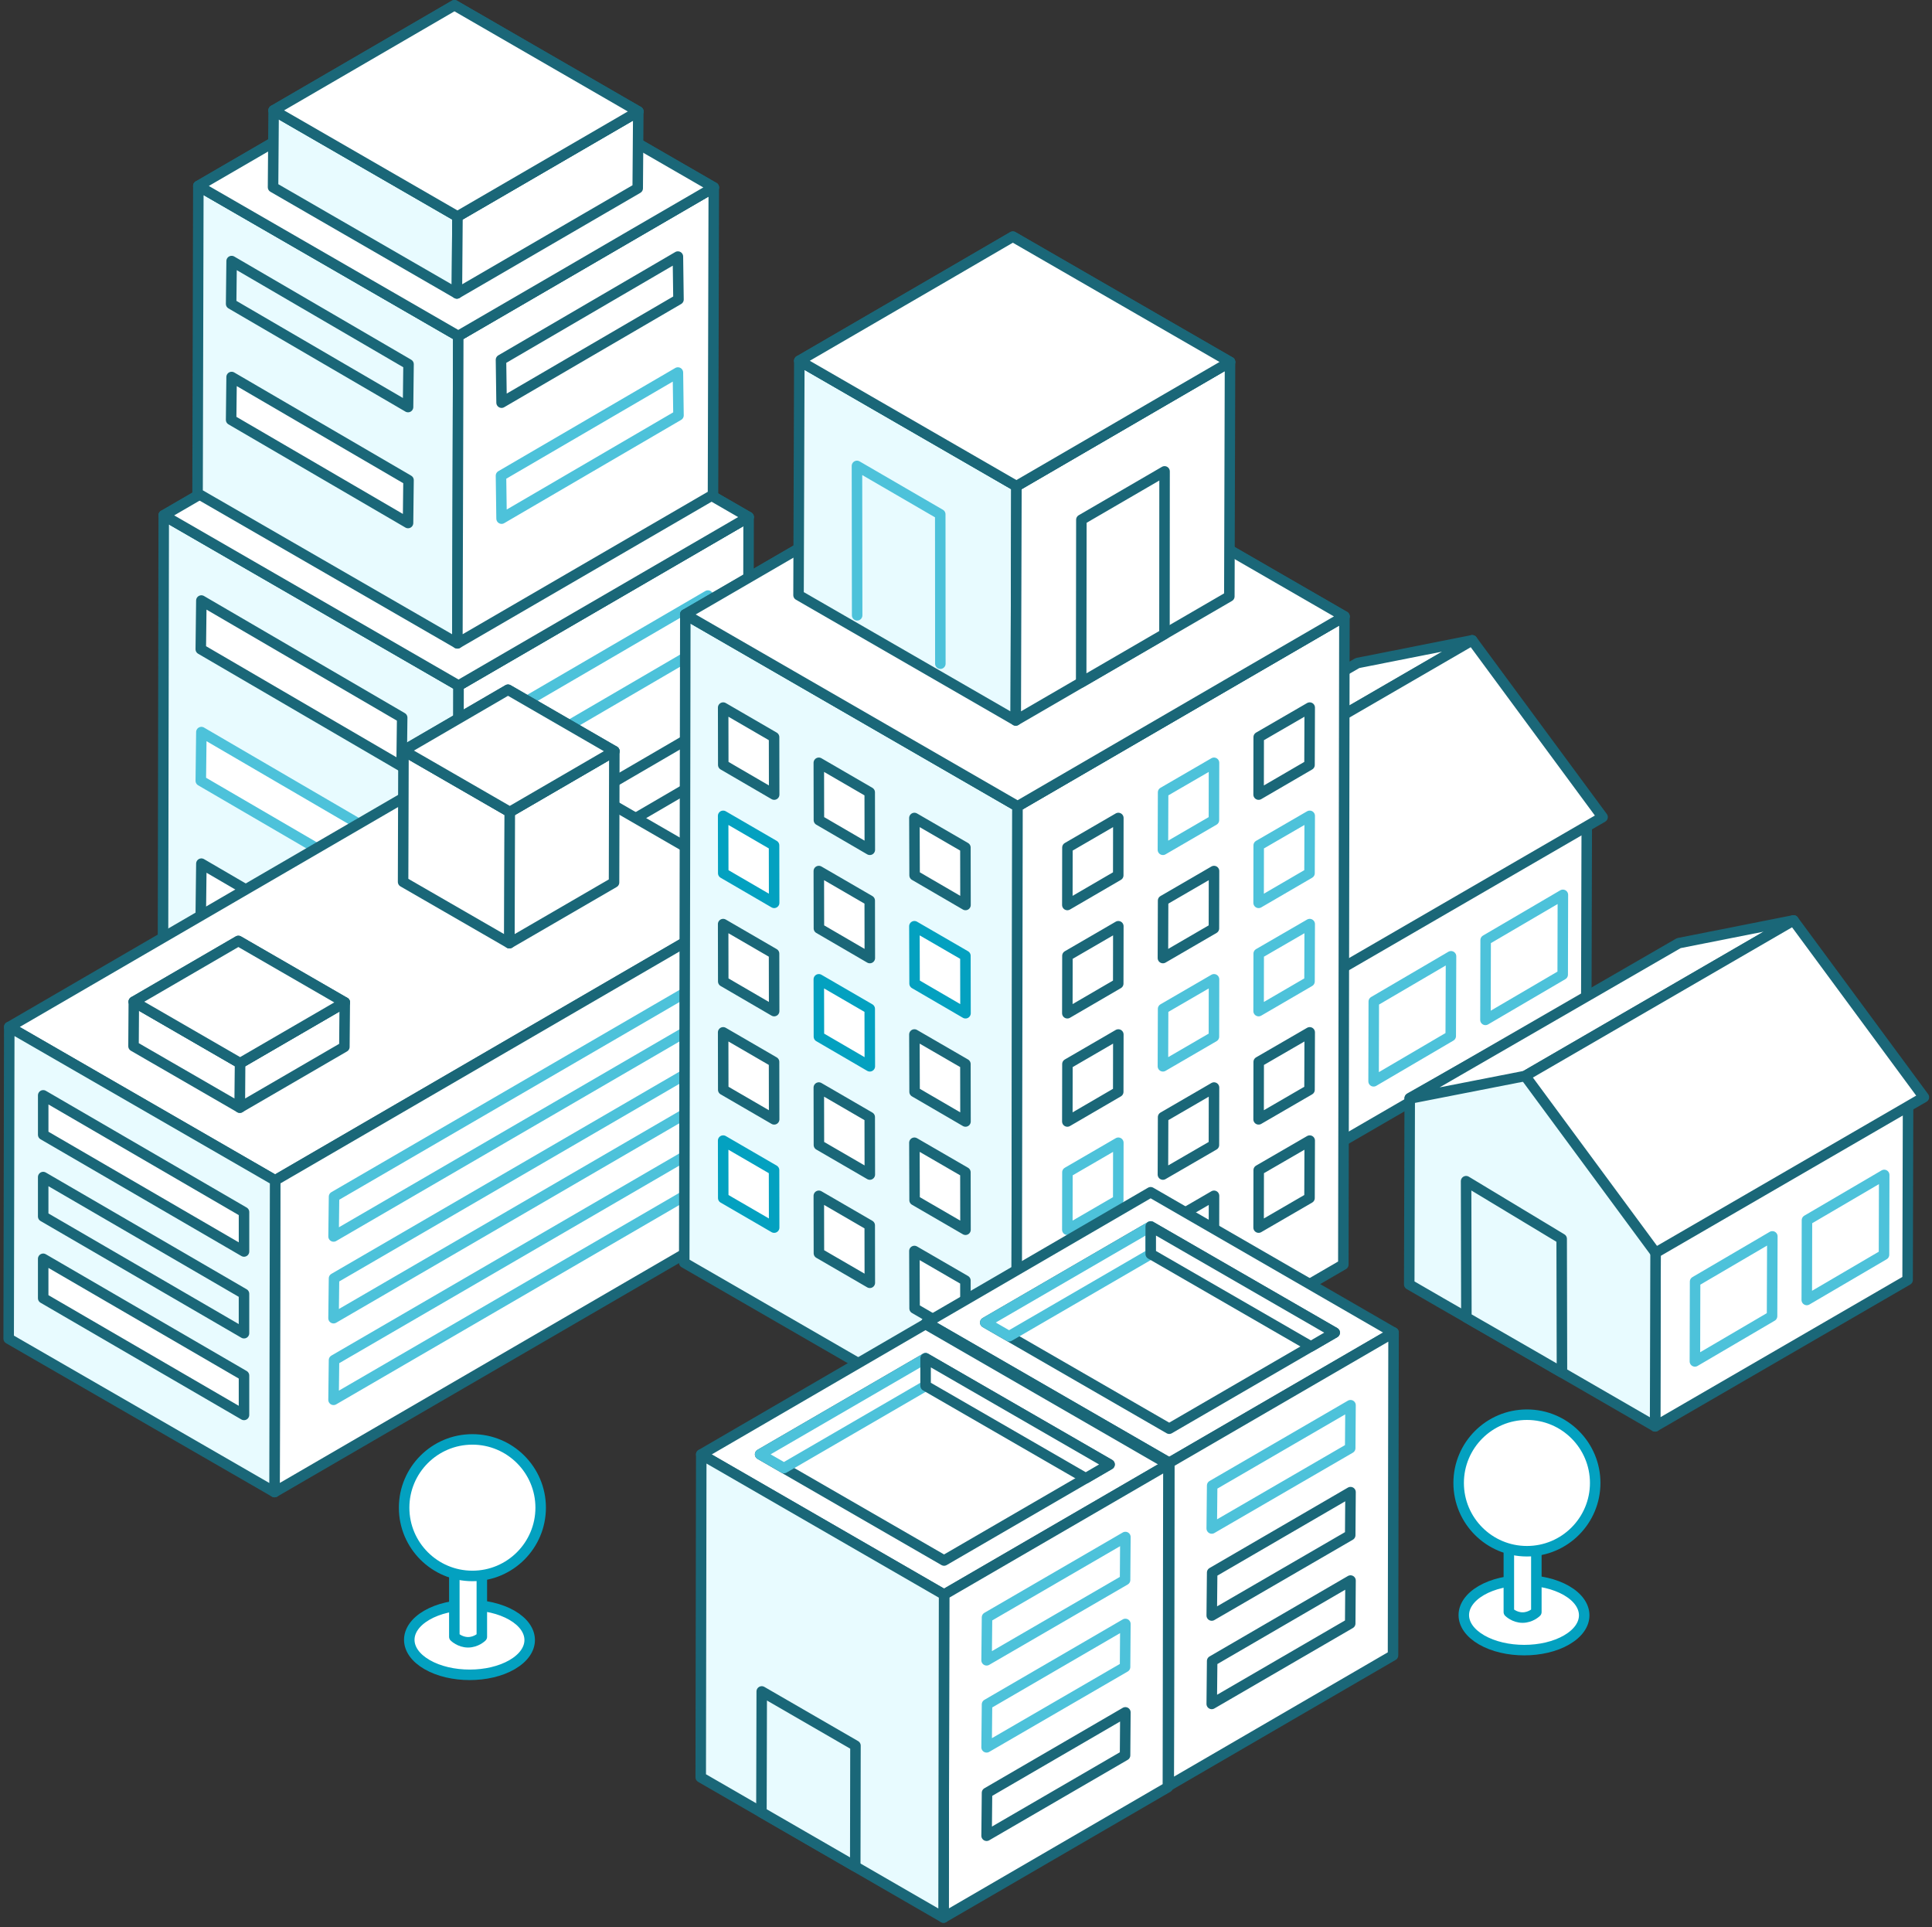 <svg width="368" height="367" viewBox="0 0 368 367" fill="none" xmlns="http://www.w3.org/2000/svg">
<rect x="0" y="0" width="368" height="367" fill="#333333" stroke="none"/>
<path d="M254.148 183.486L302.244 155.61L302.151 190.414L254.055 218.291L254.148 183.486Z" fill="white" stroke="#1A6778" stroke-width="2" stroke-miterlimit="10" stroke-linecap="round" stroke-linejoin="round"/>
<path d="M261.673 190.729L276.386 182.112L276.33 197.304L261.636 205.921L261.673 190.729Z" fill="white" stroke="#4DC2DA" stroke-width="2" stroke-miterlimit="10" stroke-linecap="round" stroke-linejoin="round"/>
<path d="M282.98 179.029L297.693 170.412L297.656 185.604L282.943 194.221L282.98 179.029Z" fill="white" stroke="#4DC2DA" stroke-width="2" stroke-miterlimit="10" stroke-linecap="round" stroke-linejoin="round"/>
<path d="M302.245 155.609L254.149 183.505L254.056 218.29L236.315 208.038L231.336 205.16L218.11 197.545L213.131 194.685L207.223 191.268L207.316 155.776L255.394 128.568L302.245 155.609Z" fill="white" stroke="#1A6778" stroke-width="2" stroke-miterlimit="10" stroke-linecap="round" stroke-linejoin="round"/>
<path d="M207.317 155.87L258.571 126.266L280.418 121.938L229.312 151.561L207.317 155.87Z" fill="white" stroke="#1A6778" stroke-width="2" stroke-miterlimit="10" stroke-linecap="round" stroke-linejoin="round"/>
<path d="M229.31 151.561L280.415 121.938L305.253 155.61L254.147 185.232L229.31 151.561Z" fill="white" stroke="#1A6778" stroke-width="2" stroke-miterlimit="10" stroke-linecap="round" stroke-linejoin="round"/>
<path d="M236.314 208.039L231.336 205.16L218.109 197.546L218.053 171.6L236.259 182.577L236.314 208.039Z" fill="white" stroke="#1A6778" stroke-width="2" stroke-miterlimit="10" stroke-linecap="round" stroke-linejoin="round"/>
<path d="M315.35 236.826L363.446 208.95L363.353 243.754L315.257 271.631L315.35 236.826Z" fill="white" stroke="#1A6778" stroke-width="2" stroke-miterlimit="10" stroke-linecap="round" stroke-linejoin="round"/>
<path d="M322.876 244.069L337.59 235.452L337.534 250.644L322.839 259.261L322.876 244.069Z" fill="white" stroke="#4DC2DA" stroke-width="2" stroke-miterlimit="10" stroke-linecap="round" stroke-linejoin="round"/>
<path d="M344.184 232.369L358.897 223.751L358.86 238.943L344.147 247.561L344.184 232.369Z" fill="white" stroke="#4DC2DA" stroke-width="2" stroke-miterlimit="10" stroke-linecap="round" stroke-linejoin="round"/>
<path d="M363.448 208.949L315.352 236.845L315.259 271.63L297.518 261.378L292.539 258.5L279.312 250.885L274.334 248.025L268.426 244.608L268.519 209.116L316.596 181.908L363.448 208.949Z" fill="#E8FBFF" stroke="#1A6778" stroke-width="2" stroke-miterlimit="10" stroke-linecap="round" stroke-linejoin="round"/>
<path d="M268.517 209.21L319.771 179.606L341.618 175.278L290.512 204.901L268.517 209.21Z" fill="white" stroke="#1A6778" stroke-width="2" stroke-miterlimit="10" stroke-linecap="round" stroke-linejoin="round"/>
<path d="M290.512 204.901L341.618 175.278L366.455 208.95L315.35 238.572L290.512 204.901Z" fill="white" stroke="#1A6778" stroke-width="2" stroke-miterlimit="10" stroke-linecap="round" stroke-linejoin="round"/>
<path d="M297.517 261.379L292.538 258.5L279.311 250.886L279.256 224.94L297.461 235.917L297.517 261.379Z" fill="#E8FBFF" stroke="#1A6778" stroke-width="2" stroke-miterlimit="10" stroke-linecap="round" stroke-linejoin="round"/>
<path d="M87.344 130.559L87.158 240.098L31 207.69L31.186 98.132L87.344 130.559Z" fill="#E8FBFF" stroke="#1A6778" stroke-width="2" stroke-miterlimit="10" stroke-linecap="round" stroke-linejoin="round"/>
<path d="M76.606 136.669L76.494 145.937L38.244 123.632L38.355 114.364L76.606 136.669Z" fill="white" stroke="#1A6778" stroke-width="2" stroke-miterlimit="10" stroke-linecap="round" stroke-linejoin="round"/>
<path d="M76.608 161.723L76.496 170.972L38.246 148.685L38.357 139.418L76.608 161.723Z" fill="white" stroke="#4DC2DA" stroke-width="2" stroke-miterlimit="10" stroke-linecap="round" stroke-linejoin="round"/>
<path d="M76.608 186.777L76.496 196.026L38.246 173.739L38.357 164.472L76.608 186.777Z" fill="white" stroke="#1A6778" stroke-width="2" stroke-miterlimit="10" stroke-linecap="round" stroke-linejoin="round"/>
<path d="M76.608 211.83L76.496 221.079L38.246 198.792L38.357 189.525L76.608 211.83Z" fill="white" stroke="#1A6778" stroke-width="2" stroke-miterlimit="10" stroke-linecap="round" stroke-linejoin="round"/>
<path d="M87.345 130.559L142.593 98.466L142.407 208.005L87.159 240.098L87.345 130.559Z" fill="white" stroke="#1A6778" stroke-width="2" stroke-miterlimit="10" stroke-linecap="round" stroke-linejoin="round"/>
<path d="M31.186 98.132L86.434 66.039L142.592 98.466L87.344 130.559L31.186 98.132Z" fill="white" stroke="#1A6778" stroke-width="2" stroke-miterlimit="10" stroke-linecap="round" stroke-linejoin="round"/>
<path d="M142.592 98.466L125.353 108.477L109.878 117.466L87.344 130.559L31.186 98.151L53.72 85.057L69.176 76.068L86.434 66.039L142.592 98.466Z" fill="white" stroke="#1A6778" stroke-width="2" stroke-miterlimit="10" stroke-linecap="round" stroke-linejoin="round"/>
<path d="M96.595 135.704L96.706 144.971L134.938 122.666L134.845 113.417L96.595 135.704Z" fill="white" stroke="#4DC2DA" stroke-width="2" stroke-miterlimit="10" stroke-linecap="round" stroke-linejoin="round"/>
<path d="M96.595 160.757L96.706 170.025L134.938 147.72L134.845 138.471L96.595 160.757Z" fill="white" stroke="#1A6778" stroke-width="2" stroke-miterlimit="10" stroke-linecap="round" stroke-linejoin="round"/>
<path d="M96.595 185.812L96.706 195.08L134.938 172.775L134.845 163.526L96.595 185.812Z" fill="white" stroke="#1A6778" stroke-width="2" stroke-miterlimit="10" stroke-linecap="round" stroke-linejoin="round"/>
<path d="M96.595 210.866L96.706 220.133L134.938 197.828L134.845 188.56L96.595 210.866Z" fill="white" stroke="#1A6778" stroke-width="2" stroke-miterlimit="10" stroke-linecap="round" stroke-linejoin="round"/>
<path d="M87.288 63.979L87.121 122.518L37.632 93.954L37.781 35.415L87.288 63.979Z" fill="#E8FBFF" stroke="#1A6778" stroke-width="2" stroke-miterlimit="10" stroke-linecap="round" stroke-linejoin="round"/>
<path d="M77.817 69.365L77.724 77.518L44.025 57.869L44.118 49.716L77.817 69.365Z" fill="#E8FBFF" stroke="#1A6778" stroke-width="2" stroke-miterlimit="10" stroke-linecap="round" stroke-linejoin="round"/>
<path d="M77.814 91.447L77.721 99.6L44.023 79.951L44.116 71.798L77.814 91.447Z" fill="white" stroke="#1A6778" stroke-width="2" stroke-miterlimit="10" stroke-linecap="round" stroke-linejoin="round"/>
<path d="M87.287 63.979L135.958 35.693L135.81 94.233L87.119 122.518L87.287 63.979Z" fill="white" stroke="#1A6778" stroke-width="2" stroke-miterlimit="10" stroke-linecap="round" stroke-linejoin="round"/>
<path d="M37.781 35.414L86.471 7.129L135.96 35.693L87.288 63.978L37.781 35.414Z" fill="white" stroke="#1A6778" stroke-width="2" stroke-miterlimit="10" stroke-linecap="round" stroke-linejoin="round"/>
<path d="M135.96 35.693L120.764 44.515L107.147 52.445L87.288 63.978L37.781 35.414L57.639 23.881L71.275 15.969L86.471 7.129L135.96 35.693Z" fill="white" stroke="#1A6778" stroke-width="2" stroke-miterlimit="10" stroke-linecap="round" stroke-linejoin="round"/>
<path d="M87.138 41.227L87.026 55.881L52.009 35.656L52.12 21.021L87.138 41.227Z" fill="#E8FBFF" stroke="#1A6778" stroke-width="2" stroke-miterlimit="10" stroke-linecap="round" stroke-linejoin="round"/>
<path d="M87.139 41.227L121.581 21.225L121.469 35.86L87.027 55.88L87.139 41.227Z" fill="white" stroke="#1A6778" stroke-width="2" stroke-miterlimit="10" stroke-linecap="round" stroke-linejoin="round"/>
<path d="M52.119 21.021L86.561 1L121.579 21.225L87.137 41.227L52.119 21.021Z" fill="white" stroke="#1A6778" stroke-width="2" stroke-miterlimit="10" stroke-linecap="round" stroke-linejoin="round"/>
<path d="M121.579 21.225L87.137 41.227L52.119 21.021L86.561 1L121.579 21.225Z" fill="white" stroke="#1A6778" stroke-width="2" stroke-miterlimit="10" stroke-linecap="round" stroke-linejoin="round"/>
<path d="M95.426 68.529L95.538 76.682L129.236 57.032L129.125 48.861L95.426 68.529Z" fill="white" stroke="#1A6778" stroke-width="2" stroke-miterlimit="10" stroke-linecap="round" stroke-linejoin="round"/>
<path d="M95.426 90.593L95.538 98.764L129.237 79.097L129.125 70.943L95.426 90.593Z" fill="white" stroke="#4DC2DA" stroke-width="2" stroke-miterlimit="10" stroke-linecap="round" stroke-linejoin="round"/>
<path d="M146.201 170.297L52.405 224.788L1.764 195.574L95.56 141.064L146.201 170.297Z" fill="white" stroke="#1A6778" stroke-width="2" stroke-miterlimit="10" stroke-linecap="round" stroke-linejoin="round"/>
<path d="M146.202 170.297L146.091 229.654L52.295 284.144L52.407 224.788L146.202 170.297Z" fill="white" stroke="#1A6778" stroke-width="2" stroke-miterlimit="10" stroke-linecap="round" stroke-linejoin="round"/>
<path d="M139.534 183.799L139.441 191.358L63.535 235.467L63.628 227.89L139.534 183.799Z" fill="white" stroke="#4DC2DA" stroke-width="2" stroke-miterlimit="10" stroke-linecap="round" stroke-linejoin="round"/>
<path d="M139.529 199.362L139.436 206.921L63.531 251.03L63.623 243.452L139.529 199.362Z" fill="white" stroke="#4DC2DA" stroke-width="2" stroke-miterlimit="10" stroke-linecap="round" stroke-linejoin="round"/>
<path d="M139.529 214.926L139.436 222.485L63.531 266.576L63.623 259.017L139.529 214.926Z" fill="white" stroke="#4DC2DA" stroke-width="2" stroke-miterlimit="10" stroke-linecap="round" stroke-linejoin="round"/>
<path d="M52.405 224.788L52.293 284.144L1.652 254.93L1.764 195.574L52.405 224.788Z" fill="#E8FBFF" stroke="#1A6778" stroke-width="2" stroke-miterlimit="10" stroke-linecap="round" stroke-linejoin="round"/>
<path d="M8.229 208.593V216.096L46.479 238.327V230.824L8.229 208.593Z" fill="white" stroke="#1A6778" stroke-width="2" stroke-miterlimit="10" stroke-linecap="round" stroke-linejoin="round"/>
<path d="M8.226 224.156V231.659L46.476 253.89V246.387L8.226 224.156Z" fill="#E8FBFF" stroke="#1A6778" stroke-width="2" stroke-miterlimit="10" stroke-linecap="round" stroke-linejoin="round"/>
<path d="M8.226 239.719V247.222L46.476 269.453V261.95L8.226 239.719Z" fill="white" stroke="#1A6778" stroke-width="2" stroke-miterlimit="10" stroke-linecap="round" stroke-linejoin="round"/>
<path d="M45.737 202.465L45.681 210.934L25.432 199.233L25.488 190.764L45.737 202.465Z" fill="white" stroke="#1A6778" stroke-width="2" stroke-miterlimit="10" stroke-linecap="round" stroke-linejoin="round"/>
<path d="M45.737 202.464L65.67 190.894L65.596 199.363L45.681 210.933L45.737 202.464Z" fill="white" stroke="#1A6778" stroke-width="2" stroke-miterlimit="10" stroke-linecap="round" stroke-linejoin="round"/>
<path d="M25.487 190.764L45.402 179.193L65.669 190.894L45.736 202.464L25.487 190.764Z" fill="white" stroke="#1A6778" stroke-width="2" stroke-miterlimit="10" stroke-linecap="round" stroke-linejoin="round"/>
<path d="M65.669 190.894L45.736 202.464L25.487 190.764L45.402 179.193L65.669 190.894Z" fill="white" stroke="#1A6778" stroke-width="2" stroke-miterlimit="10" stroke-linecap="round" stroke-linejoin="round"/>
<path d="M97.103 154.622L97.029 179.62L76.78 167.939L76.854 142.94L97.103 154.622Z" fill="white" stroke="#1A6778" stroke-width="2" stroke-miterlimit="10" stroke-linecap="round" stroke-linejoin="round"/>
<path d="M97.103 154.623L117.017 143.052L116.961 168.05L97.028 179.621L97.103 154.623Z" fill="white" stroke="#1A6778" stroke-width="2" stroke-miterlimit="10" stroke-linecap="round" stroke-linejoin="round"/>
<path d="M76.853 142.941L96.767 131.352L117.016 143.052L97.102 154.623L76.853 142.941Z" fill="white" stroke="#1A6778" stroke-width="2" stroke-miterlimit="10" stroke-linecap="round" stroke-linejoin="round"/>
<path d="M117.016 143.052L97.102 154.623L76.853 142.941L96.767 131.352L117.016 143.052Z" fill="white" stroke="#1A6778" stroke-width="2" stroke-miterlimit="10" stroke-linecap="round" stroke-linejoin="round"/>
<path d="M193.81 153.545L193.605 276.994L130.332 240.463L130.536 117.014L193.81 153.545Z" fill="#E8FBFF" stroke="#1A6778" stroke-width="2" stroke-miterlimit="10" stroke-linecap="round" stroke-linejoin="round"/>
<path d="M193.808 153.546L256.079 117.386L255.874 240.817L193.604 276.995L193.808 153.546Z" fill="white" stroke="#1A6778" stroke-width="2" stroke-miterlimit="10" stroke-linecap="round" stroke-linejoin="round"/>
<path d="M130.539 117.014L192.791 80.854L256.083 117.386L193.813 153.546L130.539 117.014Z" fill="white" stroke="#1A6778" stroke-width="2" stroke-miterlimit="10" stroke-linecap="round" stroke-linejoin="round"/>
<path d="M256.081 117.386L236.65 128.659L219.206 138.799L193.83 153.546L130.519 117.014L155.914 102.268L173.358 92.146L192.79 80.854L256.081 117.386Z" fill="white" stroke="#1A6778" stroke-width="2" stroke-miterlimit="10" stroke-linecap="round" stroke-linejoin="round"/>
<path d="M193.604 92.574L193.473 137.203L152.102 113.337L152.251 68.708L193.604 92.574Z" fill="#E8FBFF" stroke="#1A6778" stroke-width="2" stroke-miterlimit="10" stroke-linecap="round" stroke-linejoin="round"/>
<path d="M193.605 92.573L234.289 68.93L234.159 113.578L193.475 137.202L193.605 92.573Z" fill="white" stroke="#1A6778" stroke-width="2" stroke-miterlimit="10" stroke-linecap="round" stroke-linejoin="round"/>
<path d="M205.939 129.959L221.804 120.747L221.823 89.769L205.976 98.981L205.939 129.959Z" fill="white" stroke="#1A6778" stroke-width="2" stroke-miterlimit="10" stroke-linecap="round" stroke-linejoin="round"/>
<path d="M203.32 161.403L213.018 155.775L212.999 166.696L203.302 172.342L203.32 161.403Z" fill="white" stroke="#1A6778" stroke-width="2" stroke-miterlimit="10" stroke-linecap="round" stroke-linejoin="round"/>
<path d="M203.32 182.018L213.017 176.39L212.998 187.311L203.301 192.957L203.32 182.018Z" fill="white" stroke="#1A6778" stroke-width="2" stroke-miterlimit="10" stroke-linecap="round" stroke-linejoin="round"/>
<path d="M203.32 202.633L213.017 197.005L212.998 207.926L203.301 213.572L203.32 202.633Z" fill="white" stroke="#1A6778" stroke-width="2" stroke-miterlimit="10" stroke-linecap="round" stroke-linejoin="round"/>
<path d="M203.32 223.248L213.017 217.62L212.998 228.559L203.301 234.187L203.32 223.248Z" fill="white" stroke="#4DC2DA" stroke-width="2" stroke-miterlimit="10" stroke-linecap="round" stroke-linejoin="round"/>
<path d="M203.32 243.863L213.017 238.235L212.998 249.174L203.301 254.802L203.32 243.863Z" fill="white" stroke="#1A6778" stroke-width="2" stroke-miterlimit="10" stroke-linecap="round" stroke-linejoin="round"/>
<path d="M221.544 150.891L231.241 145.264L231.223 156.184L221.507 161.83L221.544 150.891Z" fill="white" stroke="#4DC2DA" stroke-width="2" stroke-miterlimit="10" stroke-linecap="round" stroke-linejoin="round"/>
<path d="M221.544 171.507L231.242 165.879L231.223 176.8L221.507 182.446L221.544 171.507Z" fill="white" stroke="#1A6778" stroke-width="2" stroke-miterlimit="10" stroke-linecap="round" stroke-linejoin="round"/>
<path d="M221.544 192.122L231.242 186.495L231.223 197.415L221.507 203.061L221.544 192.122Z" fill="white" stroke="#4DC2DA" stroke-width="2" stroke-miterlimit="10" stroke-linecap="round" stroke-linejoin="round"/>
<path d="M221.544 212.737L231.242 207.109L231.223 218.048L221.507 223.676L221.544 212.737Z" fill="white" stroke="#1A6778" stroke-width="2" stroke-miterlimit="10" stroke-linecap="round" stroke-linejoin="round"/>
<path d="M221.544 233.352L231.242 227.724L231.223 238.663L221.507 244.291L221.544 233.352Z" fill="white" stroke="#1A6778" stroke-width="2" stroke-miterlimit="10" stroke-linecap="round" stroke-linejoin="round"/>
<path d="M239.753 140.379L249.469 134.752L249.432 145.672L239.735 151.318L239.753 140.379Z" fill="white" stroke="#1A6778" stroke-width="2" stroke-miterlimit="10" stroke-linecap="round" stroke-linejoin="round"/>
<path d="M239.753 160.994L249.469 155.367L249.432 166.287L239.734 171.933L239.753 160.994Z" fill="white" stroke="#4DC2DA" stroke-width="2" stroke-miterlimit="10" stroke-linecap="round" stroke-linejoin="round"/>
<path d="M239.753 181.609L249.469 175.982L249.432 186.902L239.734 192.548L239.753 181.609Z" fill="white" stroke="#4DC2DA" stroke-width="2" stroke-miterlimit="10" stroke-linecap="round" stroke-linejoin="round"/>
<path d="M239.753 202.225L249.469 196.598L249.432 207.537L239.734 213.164L239.753 202.225Z" fill="white" stroke="#1A6778" stroke-width="2" stroke-miterlimit="10" stroke-linecap="round" stroke-linejoin="round"/>
<path d="M239.753 222.839L249.469 217.212L249.432 228.151L239.734 233.778L239.753 222.839Z" fill="white" stroke="#1A6778" stroke-width="2" stroke-miterlimit="10" stroke-linecap="round" stroke-linejoin="round"/>
<path d="M183.887 161.402L174.171 155.775L174.209 166.695L183.906 172.341L183.887 161.402Z" fill="white" stroke="#1A6778" stroke-width="2" stroke-miterlimit="10" stroke-linecap="round" stroke-linejoin="round"/>
<path d="M183.887 182.017L174.171 176.39L174.208 187.31L183.906 192.956L183.887 182.017Z" fill="white" stroke="#03A1C0" stroke-width="2" stroke-miterlimit="10" stroke-linecap="round" stroke-linejoin="round"/>
<path d="M183.887 202.632L174.171 197.005L174.208 207.925L183.906 213.571L183.887 202.632Z" fill="white" stroke="#1A6778" stroke-width="2" stroke-miterlimit="10" stroke-linecap="round" stroke-linejoin="round"/>
<path d="M183.887 223.247L174.171 217.62L174.208 228.559L183.906 234.186L183.887 223.247Z" fill="white" stroke="#1A6778" stroke-width="2" stroke-miterlimit="10" stroke-linecap="round" stroke-linejoin="round"/>
<path d="M183.887 243.862L174.171 238.235L174.208 249.174L183.906 254.801L183.887 243.862Z" fill="white" stroke="#1A6778" stroke-width="2" stroke-miterlimit="10" stroke-linecap="round" stroke-linejoin="round"/>
<path d="M165.661 150.891L155.964 145.264L155.983 156.184L165.68 161.83L165.661 150.891Z" fill="white" stroke="#1A6778" stroke-width="2" stroke-miterlimit="10" stroke-linecap="round" stroke-linejoin="round"/>
<path d="M165.663 171.506L155.965 165.879L155.984 176.799L165.681 182.445L165.663 171.506Z" fill="white" stroke="#1A6778" stroke-width="2" stroke-miterlimit="10" stroke-linecap="round" stroke-linejoin="round"/>
<path d="M165.663 192.122L155.965 186.494L155.984 197.415L165.681 203.061L165.663 192.122Z" fill="white" stroke="#03A1C0" stroke-width="2" stroke-miterlimit="10" stroke-linecap="round" stroke-linejoin="round"/>
<path d="M165.663 212.736L155.965 207.109L155.984 218.048L165.681 223.675L165.663 212.736Z" fill="white" stroke="#1A6778" stroke-width="2" stroke-miterlimit="10" stroke-linecap="round" stroke-linejoin="round"/>
<path d="M165.663 233.351L155.965 227.724L155.984 238.663L165.681 244.29L165.663 233.351Z" fill="white" stroke="#1A6778" stroke-width="2" stroke-miterlimit="10" stroke-linecap="round" stroke-linejoin="round"/>
<path d="M147.443 140.378L137.746 134.751L137.765 145.671L147.462 151.317L147.443 140.378Z" fill="white" stroke="#1A6778" stroke-width="2" stroke-miterlimit="10" stroke-linecap="round" stroke-linejoin="round"/>
<path d="M147.44 160.993L137.743 155.366L137.761 166.287L147.459 171.932L147.44 160.993Z" fill="white" stroke="#03A1C0" stroke-width="2" stroke-miterlimit="10" stroke-linecap="round" stroke-linejoin="round"/>
<path d="M147.44 181.609L137.743 175.981L137.761 186.902L147.459 192.548L147.44 181.609Z" fill="white" stroke="#1A6778" stroke-width="2" stroke-miterlimit="10" stroke-linecap="round" stroke-linejoin="round"/>
<path d="M147.44 202.224L137.743 196.596L137.761 207.535L147.459 213.163L147.44 202.224Z" fill="white" stroke="#1A6778" stroke-width="2" stroke-miterlimit="10" stroke-linecap="round" stroke-linejoin="round"/>
<path d="M147.44 222.839L137.743 217.211L137.761 228.15L147.459 233.778L147.44 222.839Z" fill="white" stroke="#03A1C0" stroke-width="2" stroke-miterlimit="10" stroke-linecap="round" stroke-linejoin="round"/>
<path d="M179.115 126.39L179.096 97.941L163.231 88.729L163.268 117.178" stroke="#4DC2DA" stroke-width="2" stroke-miterlimit="10" stroke-linecap="round" stroke-linejoin="round"/>
<path d="M152.252 68.708L192.935 45.066L234.288 68.931L193.604 92.573L152.252 68.708Z" fill="white" stroke="#1A6778" stroke-width="2" stroke-miterlimit="10" stroke-linecap="round" stroke-linejoin="round"/>
<path d="M234.288 68.931L221.581 76.304L210.193 82.934L193.604 92.573L152.252 68.708L168.841 59.069L180.229 52.458L192.917 45.066L234.288 68.931Z" fill="white" stroke="#1A6778" stroke-width="2" stroke-miterlimit="10" stroke-linecap="round" stroke-linejoin="round"/>
<path d="M265.443 253.762L222.712 278.572L176.459 251.88L219.17 227.049L265.443 253.762Z" fill="white" stroke="#1A6778" stroke-width="2" stroke-miterlimit="10" stroke-linecap="round" stroke-linejoin="round"/>
<path d="M187.671 251.86L219.188 233.566L254.227 253.782L222.71 272.076L187.671 251.86Z" fill="white" stroke="#1A6778" stroke-width="2" stroke-miterlimit="10" stroke-linecap="round" stroke-linejoin="round"/>
<path d="M265.44 253.762L265.338 315.241L222.607 340.072L222.709 278.572L265.44 253.762Z" fill="white" stroke="#1A6778" stroke-width="2" stroke-miterlimit="10" stroke-linecap="round" stroke-linejoin="round"/>
<path d="M257.243 267.604L257.182 275.78L230.807 291.079L230.888 282.903L257.243 267.604Z" fill="white" stroke="#4DC2DA" stroke-width="2" stroke-miterlimit="10" stroke-linecap="round" stroke-linejoin="round"/>
<path d="M257.244 300.994L257.183 309.17L230.807 324.489L230.888 316.313L257.244 300.994Z" fill="white" stroke="#1A6778" stroke-width="2" stroke-miterlimit="10" stroke-linecap="round" stroke-linejoin="round"/>
<path d="M257.244 284.157L257.183 292.353L230.807 307.652L230.888 299.476L257.244 284.157Z" fill="white" stroke="#1A6778" stroke-width="2" stroke-miterlimit="10" stroke-linecap="round" stroke-linejoin="round"/>
<path d="M222.71 278.572L222.609 340.072L176.356 313.359L176.457 251.88L222.71 278.572Z" fill="white" stroke="#1A6778" stroke-width="2" stroke-miterlimit="10" stroke-linecap="round" stroke-linejoin="round"/>
<path d="M187.672 251.86L192.206 254.47L219.189 238.807V233.566L187.672 251.86Z" fill="white" stroke="#4DC2DA" stroke-width="2" stroke-miterlimit="10" stroke-linecap="round" stroke-linejoin="round"/>
<path d="M219.188 233.566V238.807L249.693 256.413L254.227 253.782L219.188 233.566Z" fill="white" stroke="#1A6778" stroke-width="2" stroke-miterlimit="10" stroke-linecap="round" stroke-linejoin="round"/>
<path d="M205.83 307.328L205.789 330.337L187.916 320.017L187.976 297.007L205.83 307.328Z" fill="white" stroke="#1A6778" stroke-width="2" stroke-miterlimit="10" stroke-linecap="round" stroke-linejoin="round"/>
<path d="M222.555 278.863L179.824 303.673L133.571 276.981L176.281 252.151L222.555 278.863Z" fill="white" stroke="#1A6778" stroke-width="2" stroke-miterlimit="10" stroke-linecap="round" stroke-linejoin="round"/>
<path d="M144.785 276.961L176.302 258.667L211.341 278.883L179.824 297.177L144.785 276.961Z" fill="white" stroke="#1A6778" stroke-width="2" stroke-miterlimit="10" stroke-linecap="round" stroke-linejoin="round"/>
<path d="M222.555 278.863L222.454 340.343L179.723 365.173L179.824 303.674L222.555 278.863Z" fill="white" stroke="#1A6778" stroke-width="2" stroke-miterlimit="10" stroke-linecap="round" stroke-linejoin="round"/>
<path d="M214.36 292.705L214.3 300.881L187.924 316.18L188.005 308.004L214.36 292.705Z" fill="white" stroke="#4DC2DA" stroke-width="2" stroke-miterlimit="10" stroke-linecap="round" stroke-linejoin="round"/>
<path d="M214.359 326.096L214.298 334.272L187.923 349.591L188.004 341.415L214.359 326.096Z" fill="white" stroke="#1A6778" stroke-width="2" stroke-miterlimit="10" stroke-linecap="round" stroke-linejoin="round"/>
<path d="M214.359 309.259L214.298 317.455L187.923 332.754L188.004 324.578L214.359 309.259Z" fill="white" stroke="#4DC2DA" stroke-width="2" stroke-miterlimit="10" stroke-linecap="round" stroke-linejoin="round"/>
<path d="M179.826 303.673L179.725 365.173L133.472 338.46L133.573 276.981L179.826 303.673Z" fill="#E8FBFF" stroke="#1A6778" stroke-width="2" stroke-miterlimit="10" stroke-linecap="round" stroke-linejoin="round"/>
<path d="M144.788 276.961L149.322 279.571L176.305 263.908V258.667L144.788 276.961Z" fill="white" stroke="#4DC2DA" stroke-width="2" stroke-miterlimit="10" stroke-linecap="round" stroke-linejoin="round"/>
<path d="M176.304 258.667V263.908L206.809 281.514L211.343 278.883L176.304 258.667Z" fill="white" stroke="#1A6778" stroke-width="2" stroke-miterlimit="10" stroke-linecap="round" stroke-linejoin="round"/>
<path d="M162.946 332.431L162.905 355.44L145.032 345.119L145.092 322.11L162.946 332.431Z" fill="#E8FBFF" stroke="#1A6778" stroke-width="2" stroke-miterlimit="10" stroke-linecap="round" stroke-linejoin="round"/>
<path d="M97.506 307.6C102.002 310.2 102.02 314.397 97.562 316.997C93.103 319.597 85.84 319.597 81.344 316.997C76.848 314.397 76.83 310.2 81.288 307.6C85.747 305.018 93.01 305.018 97.506 307.6Z" fill="white" stroke="#03A1C0" stroke-width="2" stroke-miterlimit="10" stroke-linecap="round" stroke-linejoin="round"/>
<path d="M91.778 297.038H86.539V311.703C86.539 311.703 87.587 312.75 89.159 312.75C90.73 312.75 91.778 311.703 91.778 311.703V297.038Z" fill="white" stroke="#03A1C0" stroke-width="2" stroke-miterlimit="10" stroke-linecap="round" stroke-linejoin="round"/>
<path d="M102.984 287.115C102.984 294.283 97.169 300.115 89.98 300.115C82.809 300.115 76.976 294.302 76.976 287.115C76.976 279.946 82.791 274.114 89.98 274.114C97.169 274.114 102.984 279.946 102.984 287.115Z" fill="white" stroke="#03A1C0" stroke-width="2" stroke-miterlimit="10" stroke-linecap="round" stroke-linejoin="round"/>
<path d="M298.368 302.893C302.863 305.493 302.882 309.691 298.424 312.291C293.965 314.891 286.701 314.891 282.206 312.291C277.71 309.691 277.692 305.493 282.15 302.893C286.609 300.312 293.872 300.312 298.368 302.893Z" fill="white" stroke="#03A1C0" stroke-width="2" stroke-miterlimit="10" stroke-linecap="round" stroke-linejoin="round"/>
<path d="M292.638 292.331H287.399V306.996C287.399 306.996 288.447 308.044 290.018 308.044C291.59 308.044 292.638 306.996 292.638 306.996V292.331Z" fill="white" stroke="#03A1C0" stroke-width="2" stroke-miterlimit="10" stroke-linecap="round" stroke-linejoin="round"/>
<path d="M303.847 282.408C303.847 289.577 298.032 295.409 290.843 295.409C283.672 295.409 277.839 289.596 277.839 282.408C277.839 275.24 283.654 269.408 290.843 269.408C298.032 269.408 303.847 275.24 303.847 282.408Z" fill="white" stroke="#03A1C0" stroke-width="2" stroke-miterlimit="10" stroke-linecap="round" stroke-linejoin="round"/>
</svg>
